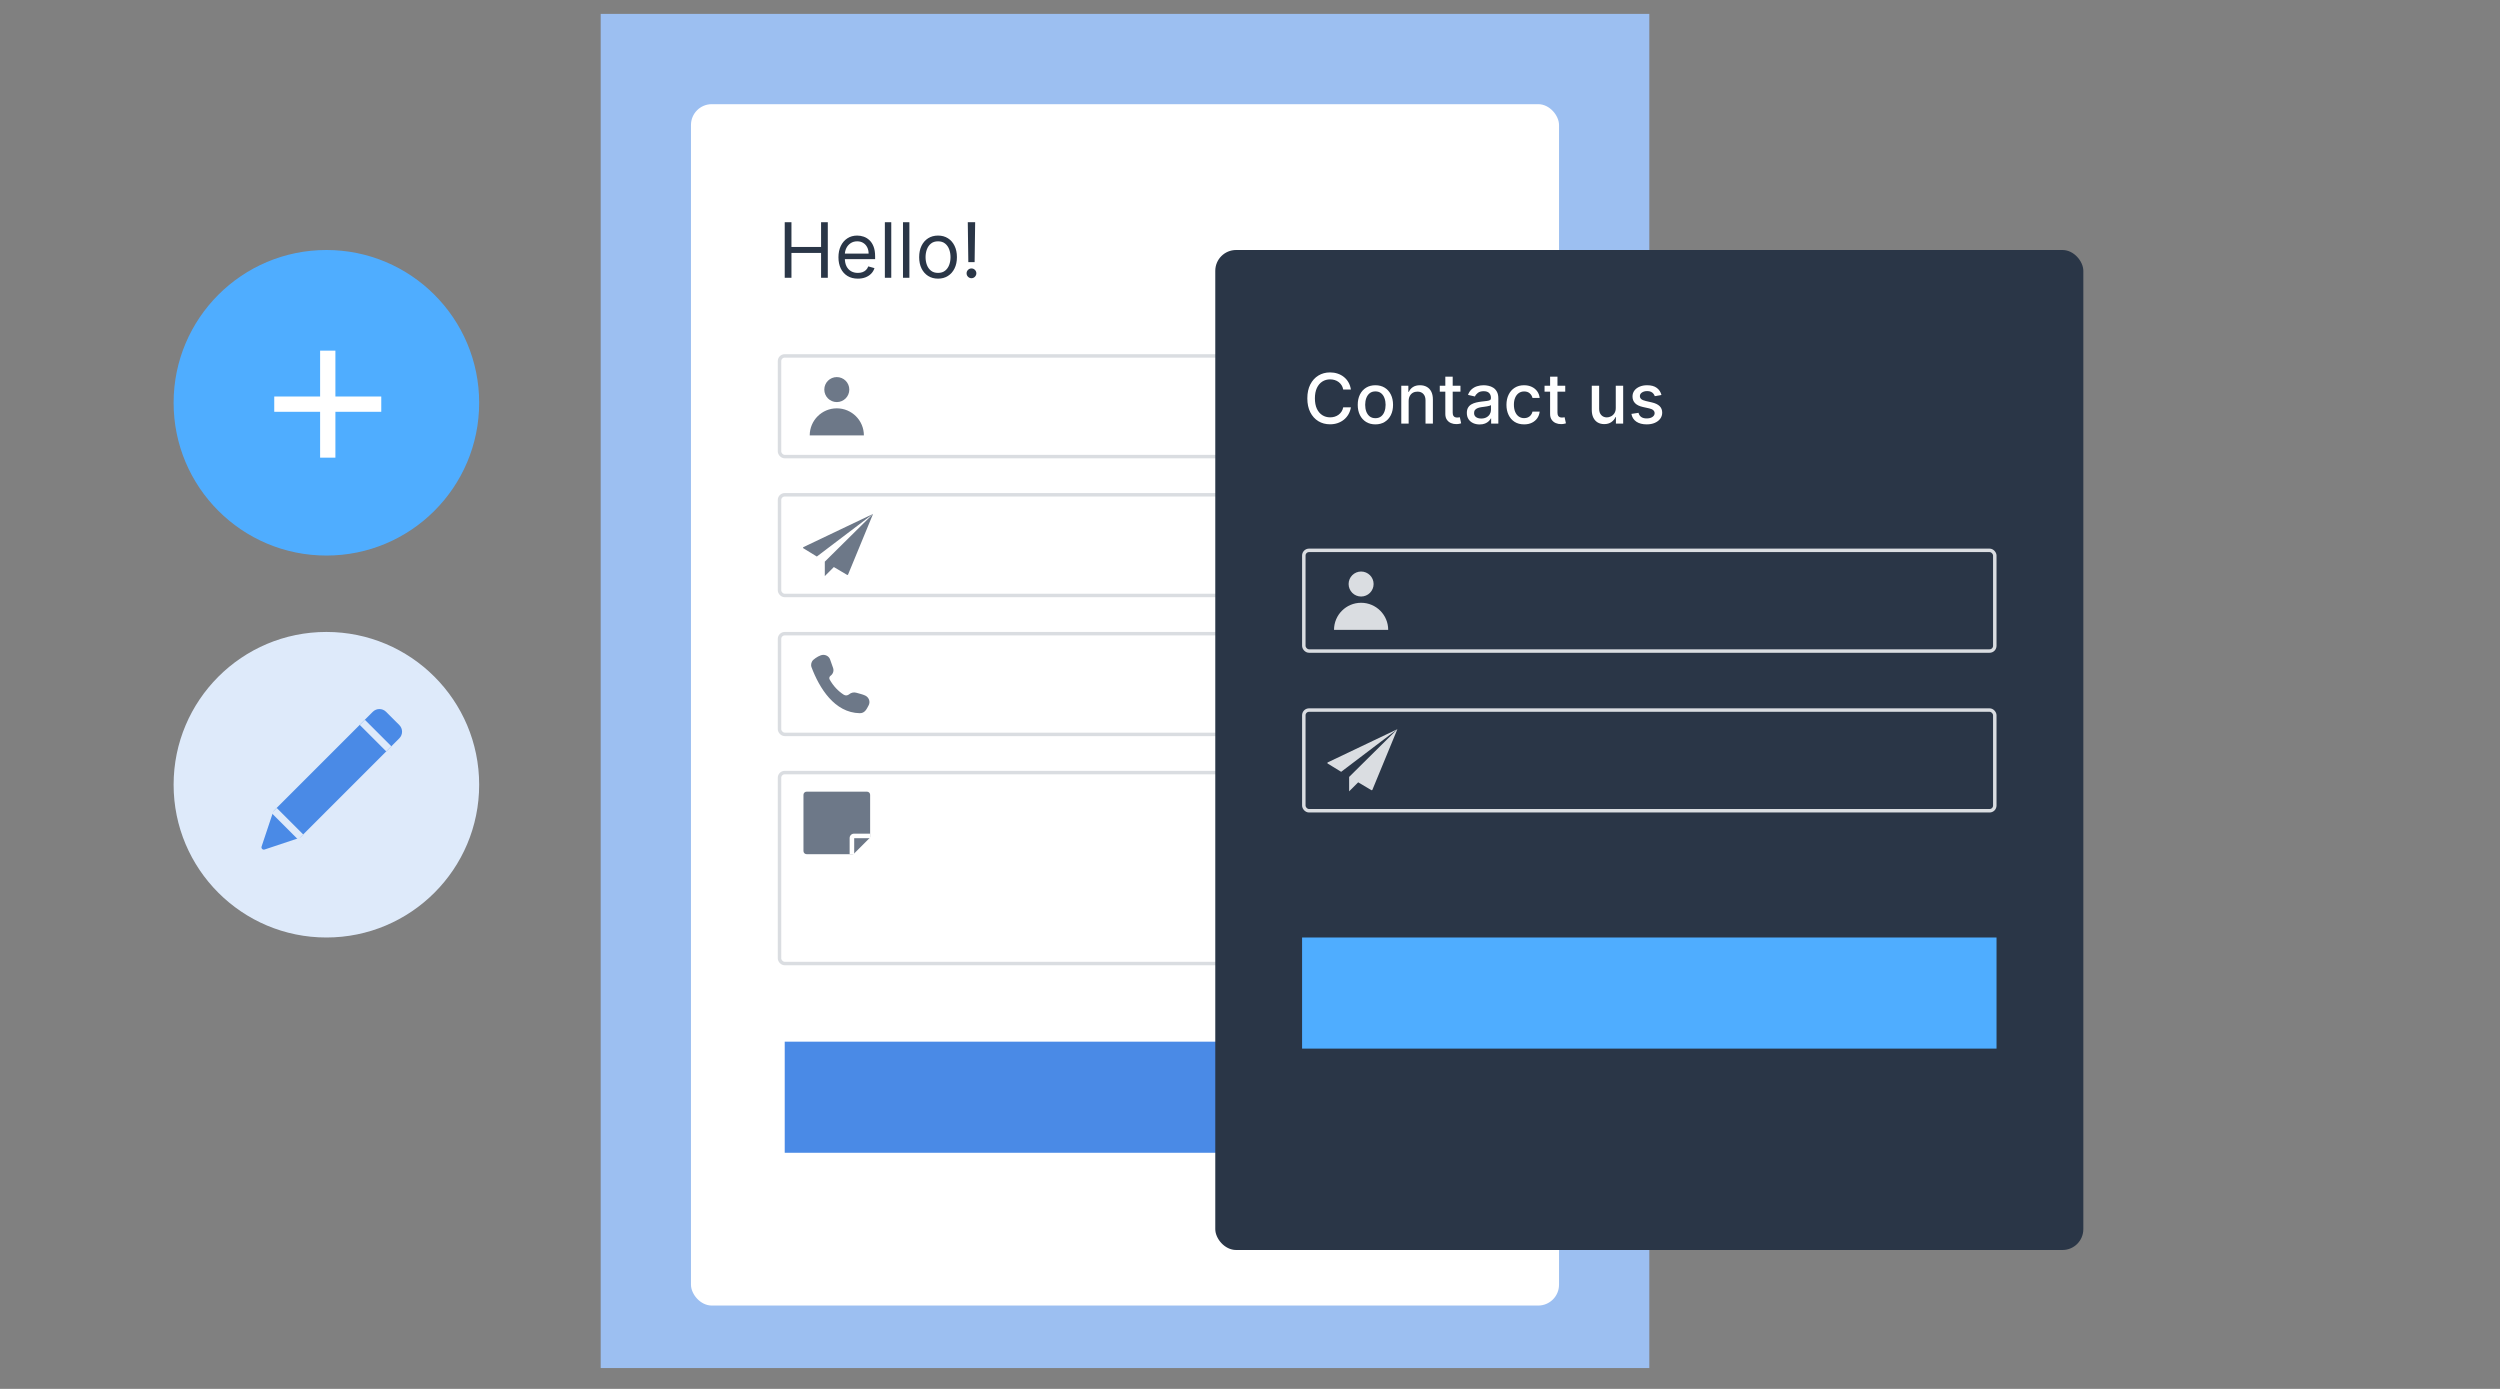 <?xml version="1.0" encoding="UTF-8" standalone="no"?>
<svg
   width="720"
   height="400"
   viewBox="0 0 720 400"
   fill="none"
   version="1.1"
   id="svg94"
   sodipodi:docname="customizable-forms.svg"
   inkscape:version="1.1.2 (0a00cf5339, 2022-02-04)"
   xmlns:inkscape="http://www.inkscape.org/namespaces/inkscape"
   xmlns:sodipodi="http://sodipodi.sourceforge.net/DTD/sodipodi-0.dtd"
   xmlns="http://www.w3.org/2000/svg"
   xmlns:svg="http://www.w3.org/2000/svg">
  <rect x="0" y="0" width="720" height="400" fill="#808080" stroke="none"/>
  <defs
     id="defs98" />
  <sodipodi:namedview
     id="namedview96"
     pagecolor="#ffffff"
     bordercolor="#666666"
     borderopacity="1.0"
     inkscape:pageshadow="2"
     inkscape:pageopacity="0.0"
     inkscape:pagecheckerboard="0"
     showgrid="false"
     inkscape:zoom="1.3749299"
     inkscape:cx="272.74119"
     inkscape:cy="245.83072"
     inkscape:window-width="1920"
     inkscape:window-height="1011"
     inkscape:window-x="0"
     inkscape:window-y="32"
     inkscape:window-maximized="1"
     inkscape:current-layer="svg94" />
  <rect
     x="173"
     y="4"
     width="302"
     height="390"
     fill="#9CBFF1"
     id="rect2" />
  <rect
     x="199"
     y="30"
     width="250"
     height="346"
     rx="6"
     fill="white"
     id="rect4" />
  <rect
     x="226"
     y="300"
     width="200"
     height="32"
     fill="#4A8AE6"
     id="rect6" />
  <rect
     x="224.5"
     y="222.5"
     width="199"
     height="55"
     rx="1.5"
     fill="white"
     id="rect8" />
  <path
     d="M249.698 228C250.195 228 250.598 228.403 250.598 228.9L250.598 241.019C250.598 241.135 250.552 241.246 250.47 241.328L245.927 245.872C245.845 245.954 245.733 246 245.617 246L232.298 246C231.801 246 231.398 245.597 231.398 245.1L231.398 228.9C231.398 228.403 231.801 228 232.298 228L249.698 228Z"
     fill="#6D7888"
     id="path10" />
  <path
     d="M245.952 241.406L250.602 241.406V240.094L245.952 240.094V241.406ZM246.008 246L246.008 241.35H244.695L244.695 246H246.008ZM245.952 240.094C245.258 240.094 244.695 240.656 244.695 241.35H246.008C246.008 241.381 245.983 241.406 245.952 241.406V240.094Z"
     fill="white"
     id="path12" />
  <rect
     x="224.5"
     y="222.5"
     width="199"
     height="55"
     rx="1.5"
     stroke="#DADDE1"
     id="rect14" />
  <rect
     x="224.5"
     y="182.5"
     width="199"
     height="29"
     rx="1.5"
     fill="white"
     id="rect16" />
  <path
     d="M237.128 188.6C237.986 188.606 238.783 189.122 239.069 189.935L239.929 192.375C240.218 193.197 239.922 194.101 239.193 194.625C238.849 194.872 238.734 195.333 238.942 195.702C239.991 197.562 241.353 199.025 243.026 200.091C243.508 200.398 244.13 200.322 244.563 199.949C245.13 199.46 245.931 199.296 246.661 199.52C247.484 199.772 248.387 199.945 249.168 200.312C250.268 200.83 250.715 202.094 250.168 203.134C249.594 204.225 249.065 205.424 247.615 205.4C240.328 205.279 235.97 198.15 233.705 192.131C233.447 191.364 233.68 190.516 234.294 189.988C234.962 189.413 236.203 188.593 237.128 188.6Z"
     fill="#6D7888"
     id="path18" />
  <rect
     x="224.5"
     y="182.5"
     width="199"
     height="29"
     rx="1.5"
     stroke="#DADDE1"
     id="rect20" />
  <rect
     x="224.5"
     y="142.5"
     width="199"
     height="29"
     rx="1.5"
     fill="white"
     id="rect22" />
  <path
     d="M231.382 157.567L251.445 148L244.241 165.477C244.238 165.486 244.233 165.494 244.229 165.502C244.175 165.592 244.059 165.622 243.968 165.569L240.148 163.308L237.544 165.912V161.756L251.445 148L235.25 160.282L231.364 157.901C231.333 157.881 231.308 157.853 231.292 157.82C231.247 157.725 231.287 157.612 231.382 157.567Z"
     fill="#6D7888"
     id="path24" />
  <rect
     x="224.5"
     y="142.5"
     width="199"
     height="29"
     rx="1.5"
     stroke="#DADDE1"
     id="rect26" />
  <rect
     x="224.5"
     y="102.5"
     width="199"
     height="29"
     rx="1.5"
     fill="white"
     id="rect28" />
  <path
     d="M240.999 115.8C242.988 115.8 244.599 114.188 244.599 112.2C244.599 110.212 242.988 108.6 240.999 108.6C239.011 108.6 237.399 110.212 237.399 112.2C237.399 114.188 239.011 115.8 240.999 115.8Z"
     fill="#6D7888"
     id="path30" />
  <path
     d="M240.999 117.6C245.307 117.6 248.799 121.092 248.799 125.4H233.199C233.199 121.092 236.691 117.6 240.999 117.6Z"
     fill="#6D7888"
     id="path32" />
  <rect
     x="224.5"
     y="102.5"
     width="199"
     height="29"
     rx="1.5"
     stroke="#DADDE1"
     id="rect34" />
  <path
     d="M226 80V64H227.938V71.125H236.469V64H238.406V80H236.469V72.844H227.938V80H226Z"
     fill="#2A3647"
     id="path36" />
  <path
     d="M247.066 80.25C245.91 80.25 244.913 79.995 244.074 79.484C243.241 78.969 242.598 78.25 242.145 77.328C241.697 76.401 241.473 75.323 241.473 74.094C241.473 72.865 241.697 71.781 242.145 70.844C242.598 69.901 243.228 69.167 244.035 68.641C244.848 68.109 245.796 67.844 246.879 67.844C247.504 67.844 248.121 67.948 248.73 68.156C249.34 68.365 249.895 68.703 250.395 69.172C250.895 69.635 251.293 70.25 251.59 71.016C251.887 71.781 252.035 72.724 252.035 73.844V74.625H242.785V73.031H250.16C250.16 72.354 250.025 71.75 249.754 71.219C249.488 70.688 249.108 70.268 248.613 69.961C248.124 69.654 247.546 69.5 246.879 69.5C246.145 69.5 245.509 69.682 244.973 70.047C244.441 70.406 244.033 70.875 243.746 71.453C243.46 72.031 243.316 72.651 243.316 73.312V74.375C243.316 75.281 243.473 76.049 243.785 76.68C244.103 77.305 244.543 77.781 245.105 78.109C245.668 78.432 246.322 78.594 247.066 78.594C247.551 78.594 247.988 78.526 248.379 78.391C248.775 78.25 249.116 78.042 249.402 77.766C249.689 77.484 249.91 77.135 250.066 76.719L251.848 77.219C251.66 77.823 251.345 78.354 250.902 78.812C250.46 79.266 249.913 79.62 249.262 79.875C248.611 80.125 247.879 80.25 247.066 80.25Z"
     fill="#2A3647"
     id="path38" />
  <path
     d="M256.684 64V80H254.84V64H256.684Z"
     fill="#2A3647"
     id="path40" />
  <path
     d="M261.904 64V80H260.061V64H261.904Z"
     fill="#2A3647"
     id="path42" />
  <path
     d="M270.156 80.25C269.073 80.25 268.122 79.992 267.305 79.477C266.492 78.961 265.857 78.24 265.398 77.312C264.945 76.385 264.719 75.302 264.719 74.062C264.719 72.812 264.945 71.721 265.398 70.789C265.857 69.857 266.492 69.133 267.305 68.617C268.122 68.102 269.073 67.844 270.156 67.844C271.24 67.844 272.188 68.102 273 68.617C273.818 69.133 274.453 69.857 274.906 70.789C275.365 71.721 275.594 72.812 275.594 74.062C275.594 75.302 275.365 76.385 274.906 77.312C274.453 78.24 273.818 78.961 273 79.477C272.188 79.992 271.24 80.25 270.156 80.25ZM270.156 78.594C270.979 78.594 271.656 78.383 272.188 77.961C272.719 77.539 273.112 76.984 273.367 76.297C273.622 75.609 273.75 74.865 273.75 74.062C273.75 73.26 273.622 72.513 273.367 71.82C273.112 71.128 272.719 70.568 272.188 70.141C271.656 69.713 270.979 69.5 270.156 69.5C269.333 69.5 268.656 69.713 268.125 70.141C267.594 70.568 267.201 71.128 266.945 71.82C266.69 72.513 266.562 73.26 266.562 74.062C266.562 74.865 266.69 75.609 266.945 76.297C267.201 76.984 267.594 77.539 268.125 77.961C268.656 78.383 269.333 78.594 270.156 78.594Z"
     fill="#2A3647"
     id="path44" />
  <path
     d="M280.846 64L280.689 75.5H278.877L278.721 64H280.846ZM279.783 80.125C279.398 80.125 279.067 79.987 278.791 79.711C278.515 79.435 278.377 79.104 278.377 78.719C278.377 78.333 278.515 78.003 278.791 77.727C279.067 77.451 279.398 77.312 279.783 77.312C280.169 77.312 280.499 77.451 280.775 77.727C281.051 78.003 281.189 78.333 281.189 78.719C281.189 78.974 281.124 79.208 280.994 79.422C280.869 79.635 280.7 79.807 280.486 79.938C280.278 80.062 280.044 80.125 279.783 80.125Z"
     fill="#2A3647"
     id="path46" />
  <circle
     cx="94"
     cy="116"
     r="44"
     fill="#26B259"
     id="circle48"
     style="fill:#4fadff;fill-opacity:1" />
  <path
     d="M109.804 118.597H96.596V131.805H92.193V118.597H78.984V114.194H92.193V100.986H96.596V114.194H109.804V118.597Z"
     fill="white"
     id="path50" />
  <circle
     cx="94"
     cy="226"
     r="44"
     fill="#DEEAFA"
     id="circle52" />
  <path
     d="M78.627 233.937C78.694 233.738 78.805 233.557 78.953 233.409L104.479 207.884L107.366 204.997C108.42 203.942 110.13 203.942 111.184 204.997L115.003 208.815C116.057 209.87 116.057 211.579 115.003 212.633L112.144 215.492L86.59 241.046C86.442 241.194 86.261 241.306 86.062 241.372L78.54 243.88L76.19 244.663C75.663 244.839 75.161 244.337 75.337 243.809L76.12 241.457L78.627 233.937Z"
     fill="#4A8AE6"
     id="path54" />
  <path
     d="M104.338 208.032L111.975 215.669M86.59 241.058L78.949 233.417"
     stroke="#DEEAFA"
     stroke-width="2.084"
     id="path56" />
  <rect
     x="350"
     y="72"
     width="250"
     height="288"
     rx="6"
     fill="#2A3647"
     id="rect58" />
  <rect
     x="375"
     y="270"
     width="200"
     height="32"
     fill="#61C786"
     id="rect60"
     style="fill:#4fadff;fill-opacity:1" />
  <rect
     x="375.5"
     y="204.5"
     width="199"
     height="29"
     rx="1.5"
     fill="#2A3647"
     id="rect62" />
  <path
     d="M382.386 219.567L402.449 210L395.245 227.477C395.241 227.486 395.237 227.494 395.233 227.502C395.179 227.592 395.063 227.622 394.972 227.569L391.152 225.308L388.548 227.912V223.756L402.449 210L386.253 222.282L382.368 219.901C382.337 219.881 382.312 219.853 382.296 219.82C382.251 219.725 382.291 219.612 382.386 219.567Z"
     fill="#DADDE1"
     id="path64" />
  <rect
     x="375.5"
     y="204.5"
     width="199"
     height="29"
     rx="1.5"
     stroke="#DADDE1"
     id="rect66" />
  <rect
     x="375.5"
     y="158.5"
     width="199"
     height="29"
     rx="1.5"
     fill="#2A3647"
     id="rect68" />
  <path
     d="M391.999 171.8C393.988 171.8 395.599 170.188 395.599 168.2C395.599 166.212 393.988 164.6 391.999 164.6C390.011 164.6 388.399 166.212 388.399 168.2C388.399 170.188 390.011 171.8 391.999 171.8Z"
     fill="#DADDE1"
     id="path70" />
  <path
     d="M391.999 173.6C396.307 173.6 399.799 177.092 399.799 181.4H384.199C384.199 177.092 387.691 173.6 391.999 173.6Z"
     fill="#DADDE1"
     id="path72" />
  <rect
     x="375.5"
     y="158.5"
     width="199"
     height="29"
     rx="1.5"
     stroke="#DADDE1"
     id="rect74" />
  <path
     d="M389.061 112.185H386.846C386.76 111.711 386.602 111.295 386.37 110.935C386.138 110.575 385.854 110.27 385.517 110.019C385.181 109.768 384.805 109.578 384.388 109.45C383.976 109.323 383.538 109.259 383.074 109.259C382.236 109.259 381.486 109.469 380.823 109.891C380.165 110.312 379.644 110.93 379.26 111.744C378.882 112.559 378.692 113.553 378.692 114.727C378.692 115.911 378.882 116.91 379.26 117.725C379.644 118.539 380.167 119.155 380.83 119.571C381.493 119.988 382.239 120.196 383.067 120.196C383.526 120.196 383.962 120.135 384.374 120.012C384.791 119.884 385.167 119.697 385.503 119.45C385.839 119.204 386.123 118.904 386.355 118.548C386.592 118.189 386.756 117.777 386.846 117.313L389.061 117.32C388.943 118.035 388.713 118.693 388.373 119.294C388.036 119.891 387.603 120.407 387.073 120.843C386.547 121.273 385.946 121.607 385.269 121.844C384.592 122.081 383.853 122.199 383.053 122.199C381.793 122.199 380.671 121.901 379.686 121.304C378.702 120.703 377.925 119.843 377.357 118.726C376.793 117.609 376.512 116.276 376.512 114.727C376.512 113.174 376.796 111.842 377.364 110.729C377.932 109.611 378.709 108.754 379.694 108.158C380.678 107.557 381.798 107.256 383.053 107.256C383.825 107.256 384.544 107.367 385.212 107.59C385.884 107.807 386.488 108.129 387.023 108.556C387.558 108.977 388.001 109.493 388.351 110.104C388.702 110.71 388.938 111.404 389.061 112.185Z"
     fill="white"
     id="path76" />
  <path
     d="M396.112 122.22C395.089 122.22 394.197 121.986 393.435 121.517C392.672 121.048 392.08 120.393 391.659 119.55C391.238 118.707 391.027 117.722 391.027 116.595C391.027 115.464 391.238 114.474 391.659 113.627C392.08 112.779 392.672 112.121 393.435 111.652C394.197 111.183 395.089 110.949 396.112 110.949C397.135 110.949 398.027 111.183 398.79 111.652C399.552 112.121 400.144 112.779 400.565 113.627C400.987 114.474 401.197 115.464 401.197 116.595C401.197 117.722 400.987 118.707 400.565 119.55C400.144 120.393 399.552 121.048 398.79 121.517C398.027 121.986 397.135 122.22 396.112 122.22ZM396.119 120.438C396.782 120.438 397.331 120.262 397.767 119.912C398.203 119.562 398.525 119.095 398.733 118.513C398.946 117.931 399.053 117.289 399.053 116.588C399.053 115.892 398.946 115.253 398.733 114.671C398.525 114.084 398.203 113.612 397.767 113.257C397.331 112.902 396.782 112.725 396.119 112.725C395.452 112.725 394.898 112.902 394.457 113.257C394.022 113.612 393.697 114.084 393.484 114.671C393.276 115.253 393.172 115.892 393.172 116.588C393.172 117.289 393.276 117.931 393.484 118.513C393.697 119.095 394.022 119.562 394.457 119.912C394.898 120.262 395.452 120.438 396.119 120.438Z"
     fill="white"
     id="path78" />
  <path
     d="M405.691 115.523V122H403.568V111.091H405.606V112.867H405.741C405.992 112.289 406.385 111.825 406.92 111.475C407.46 111.124 408.139 110.949 408.958 110.949C409.702 110.949 410.353 111.105 410.912 111.418C411.47 111.726 411.904 112.185 412.211 112.796C412.519 113.406 412.673 114.162 412.673 115.061V122H410.549V115.317C410.549 114.526 410.343 113.908 409.931 113.463C409.52 113.013 408.954 112.789 408.234 112.789C407.742 112.789 407.304 112.895 406.92 113.108C406.541 113.321 406.241 113.634 406.018 114.046C405.8 114.453 405.691 114.945 405.691 115.523Z"
     fill="white"
     id="path80" />
  <path
     d="M420.613 111.091V112.796H414.654V111.091H420.613ZM416.252 108.477H418.376V118.797C418.376 119.209 418.438 119.519 418.561 119.727C418.684 119.931 418.842 120.071 419.037 120.146C419.235 120.218 419.451 120.253 419.683 120.253C419.853 120.253 420.002 120.241 420.13 120.218C420.258 120.194 420.358 120.175 420.429 120.161L420.812 121.915C420.689 121.962 420.514 122.01 420.287 122.057C420.059 122.109 419.775 122.137 419.434 122.142C418.876 122.152 418.355 122.052 417.872 121.844C417.389 121.636 416.998 121.314 416.7 120.878C416.402 120.442 416.252 119.896 416.252 119.237V108.477Z"
     fill="white"
     id="path82" />
  <path
     d="M426.137 122.242C425.446 122.242 424.821 122.114 424.262 121.858C423.703 121.598 423.261 121.221 422.934 120.729C422.612 120.236 422.451 119.633 422.451 118.918C422.451 118.302 422.569 117.796 422.806 117.398C423.043 117 423.362 116.685 423.765 116.453C424.167 116.221 424.617 116.046 425.114 115.928C425.612 115.809 426.118 115.719 426.634 115.658C427.288 115.582 427.818 115.521 428.225 115.473C428.632 115.421 428.928 115.338 429.113 115.225C429.298 115.111 429.39 114.926 429.39 114.671V114.621C429.39 114.001 429.215 113.52 428.864 113.179C428.519 112.838 428.003 112.668 427.316 112.668C426.601 112.668 426.038 112.826 425.626 113.144C425.219 113.456 424.937 113.804 424.781 114.188L422.785 113.733C423.022 113.07 423.367 112.535 423.822 112.128C424.281 111.716 424.809 111.418 425.406 111.233C426.002 111.044 426.629 110.949 427.288 110.949C427.723 110.949 428.185 111.001 428.673 111.105C429.165 111.205 429.624 111.389 430.05 111.659C430.481 111.929 430.834 112.315 431.109 112.817C431.383 113.314 431.521 113.96 431.521 114.756V122H429.447V120.509H429.362C429.224 120.783 429.018 121.053 428.744 121.318C428.469 121.584 428.116 121.804 427.685 121.979C427.255 122.154 426.738 122.242 426.137 122.242ZM426.599 120.537C427.186 120.537 427.688 120.421 428.104 120.189C428.526 119.957 428.845 119.654 429.063 119.28C429.286 118.901 429.397 118.496 429.397 118.066V116.659C429.321 116.735 429.174 116.806 428.957 116.872C428.744 116.934 428.5 116.988 428.225 117.036C427.951 117.078 427.683 117.119 427.423 117.156C427.162 117.19 426.944 117.218 426.769 117.242C426.357 117.294 425.981 117.381 425.64 117.504C425.304 117.628 425.034 117.805 424.83 118.037C424.631 118.264 424.532 118.567 424.532 118.946C424.532 119.472 424.726 119.869 425.114 120.139C425.503 120.405 425.997 120.537 426.599 120.537Z"
     fill="white"
     id="path84" />
  <path
     d="M438.944 122.22C437.888 122.22 436.979 121.981 436.217 121.503C435.459 121.02 434.877 120.355 434.47 119.507C434.063 118.66 433.859 117.689 433.859 116.595C433.859 115.487 434.067 114.51 434.484 113.662C434.901 112.81 435.488 112.145 436.245 111.666C437.003 111.188 437.895 110.949 438.923 110.949C439.752 110.949 440.49 111.103 441.139 111.411C441.788 111.714 442.311 112.14 442.708 112.689C443.111 113.238 443.35 113.88 443.426 114.614H441.359C441.245 114.102 440.985 113.662 440.578 113.293C440.175 112.923 439.636 112.739 438.958 112.739C438.367 112.739 437.848 112.895 437.403 113.208C436.963 113.515 436.619 113.956 436.373 114.529C436.127 115.097 436.004 115.769 436.004 116.546C436.004 117.341 436.125 118.028 436.366 118.605C436.608 119.183 436.949 119.63 437.389 119.948C437.834 120.265 438.357 120.423 438.958 120.423C439.361 120.423 439.725 120.35 440.052 120.203C440.384 120.052 440.661 119.836 440.883 119.557C441.11 119.278 441.269 118.941 441.359 118.548H443.426C443.35 119.254 443.12 119.884 442.737 120.438C442.353 120.992 441.84 121.427 441.196 121.744C440.556 122.062 439.806 122.22 438.944 122.22Z"
     fill="white"
     id="path86" />
  <path
     d="M450.789 111.091V112.796H444.83V111.091H450.789ZM446.428 108.477H448.552V118.797C448.552 119.209 448.613 119.519 448.737 119.727C448.86 119.931 449.018 120.071 449.212 120.146C449.411 120.218 449.627 120.253 449.859 120.253C450.029 120.253 450.178 120.241 450.306 120.218C450.434 120.194 450.533 120.175 450.604 120.161L450.988 121.915C450.865 121.962 450.69 122.01 450.462 122.057C450.235 122.109 449.951 122.137 449.61 122.142C449.051 122.152 448.531 122.052 448.048 121.844C447.565 121.636 447.174 121.314 446.876 120.878C446.577 120.442 446.428 119.896 446.428 119.237V108.477Z"
     fill="white"
     id="path88" />
  <path
     d="M465.342 117.476V111.091H467.472V122H465.384V120.111H465.271C465.02 120.693 464.617 121.179 464.063 121.567C463.514 121.95 462.83 122.142 462.011 122.142C461.31 122.142 460.69 121.988 460.15 121.681C459.615 121.368 459.193 120.906 458.886 120.296C458.583 119.685 458.431 118.93 458.431 118.03V111.091H460.555V117.774C460.555 118.518 460.761 119.11 461.173 119.55C461.585 119.99 462.12 120.21 462.778 120.21C463.175 120.21 463.571 120.111 463.964 119.912C464.362 119.713 464.691 119.413 464.951 119.01C465.216 118.608 465.346 118.096 465.342 117.476Z"
     fill="white"
     id="path90" />
  <path
     d="M478.5 113.754L476.576 114.095C476.495 113.849 476.367 113.615 476.192 113.392C476.022 113.17 475.79 112.987 475.496 112.845C475.203 112.703 474.836 112.632 474.395 112.632C473.794 112.632 473.292 112.767 472.89 113.037C472.487 113.302 472.286 113.646 472.286 114.067C472.286 114.432 472.421 114.725 472.691 114.948C472.961 115.17 473.396 115.352 473.998 115.494L475.73 115.892C476.734 116.124 477.482 116.482 477.975 116.965C478.467 117.448 478.713 118.075 478.713 118.847C478.713 119.5 478.524 120.083 478.145 120.594C477.771 121.101 477.248 121.498 476.576 121.787C475.908 122.076 475.134 122.22 474.253 122.22C473.032 122.22 472.035 121.96 471.263 121.439C470.491 120.914 470.018 120.168 469.843 119.202L471.895 118.889C472.023 119.424 472.286 119.829 472.684 120.104C473.081 120.374 473.6 120.509 474.239 120.509C474.935 120.509 475.491 120.364 475.908 120.075C476.325 119.782 476.533 119.424 476.533 119.003C476.533 118.662 476.405 118.376 476.149 118.144C475.899 117.912 475.513 117.736 474.992 117.618L473.145 117.213C472.127 116.981 471.374 116.612 470.887 116.105C470.404 115.599 470.162 114.957 470.162 114.181C470.162 113.537 470.342 112.973 470.702 112.49C471.062 112.007 471.559 111.631 472.194 111.361C472.828 111.086 473.555 110.949 474.374 110.949C475.553 110.949 476.481 111.205 477.158 111.716C477.835 112.223 478.283 112.902 478.5 113.754Z"
     fill="white"
     id="path92" />
</svg>
